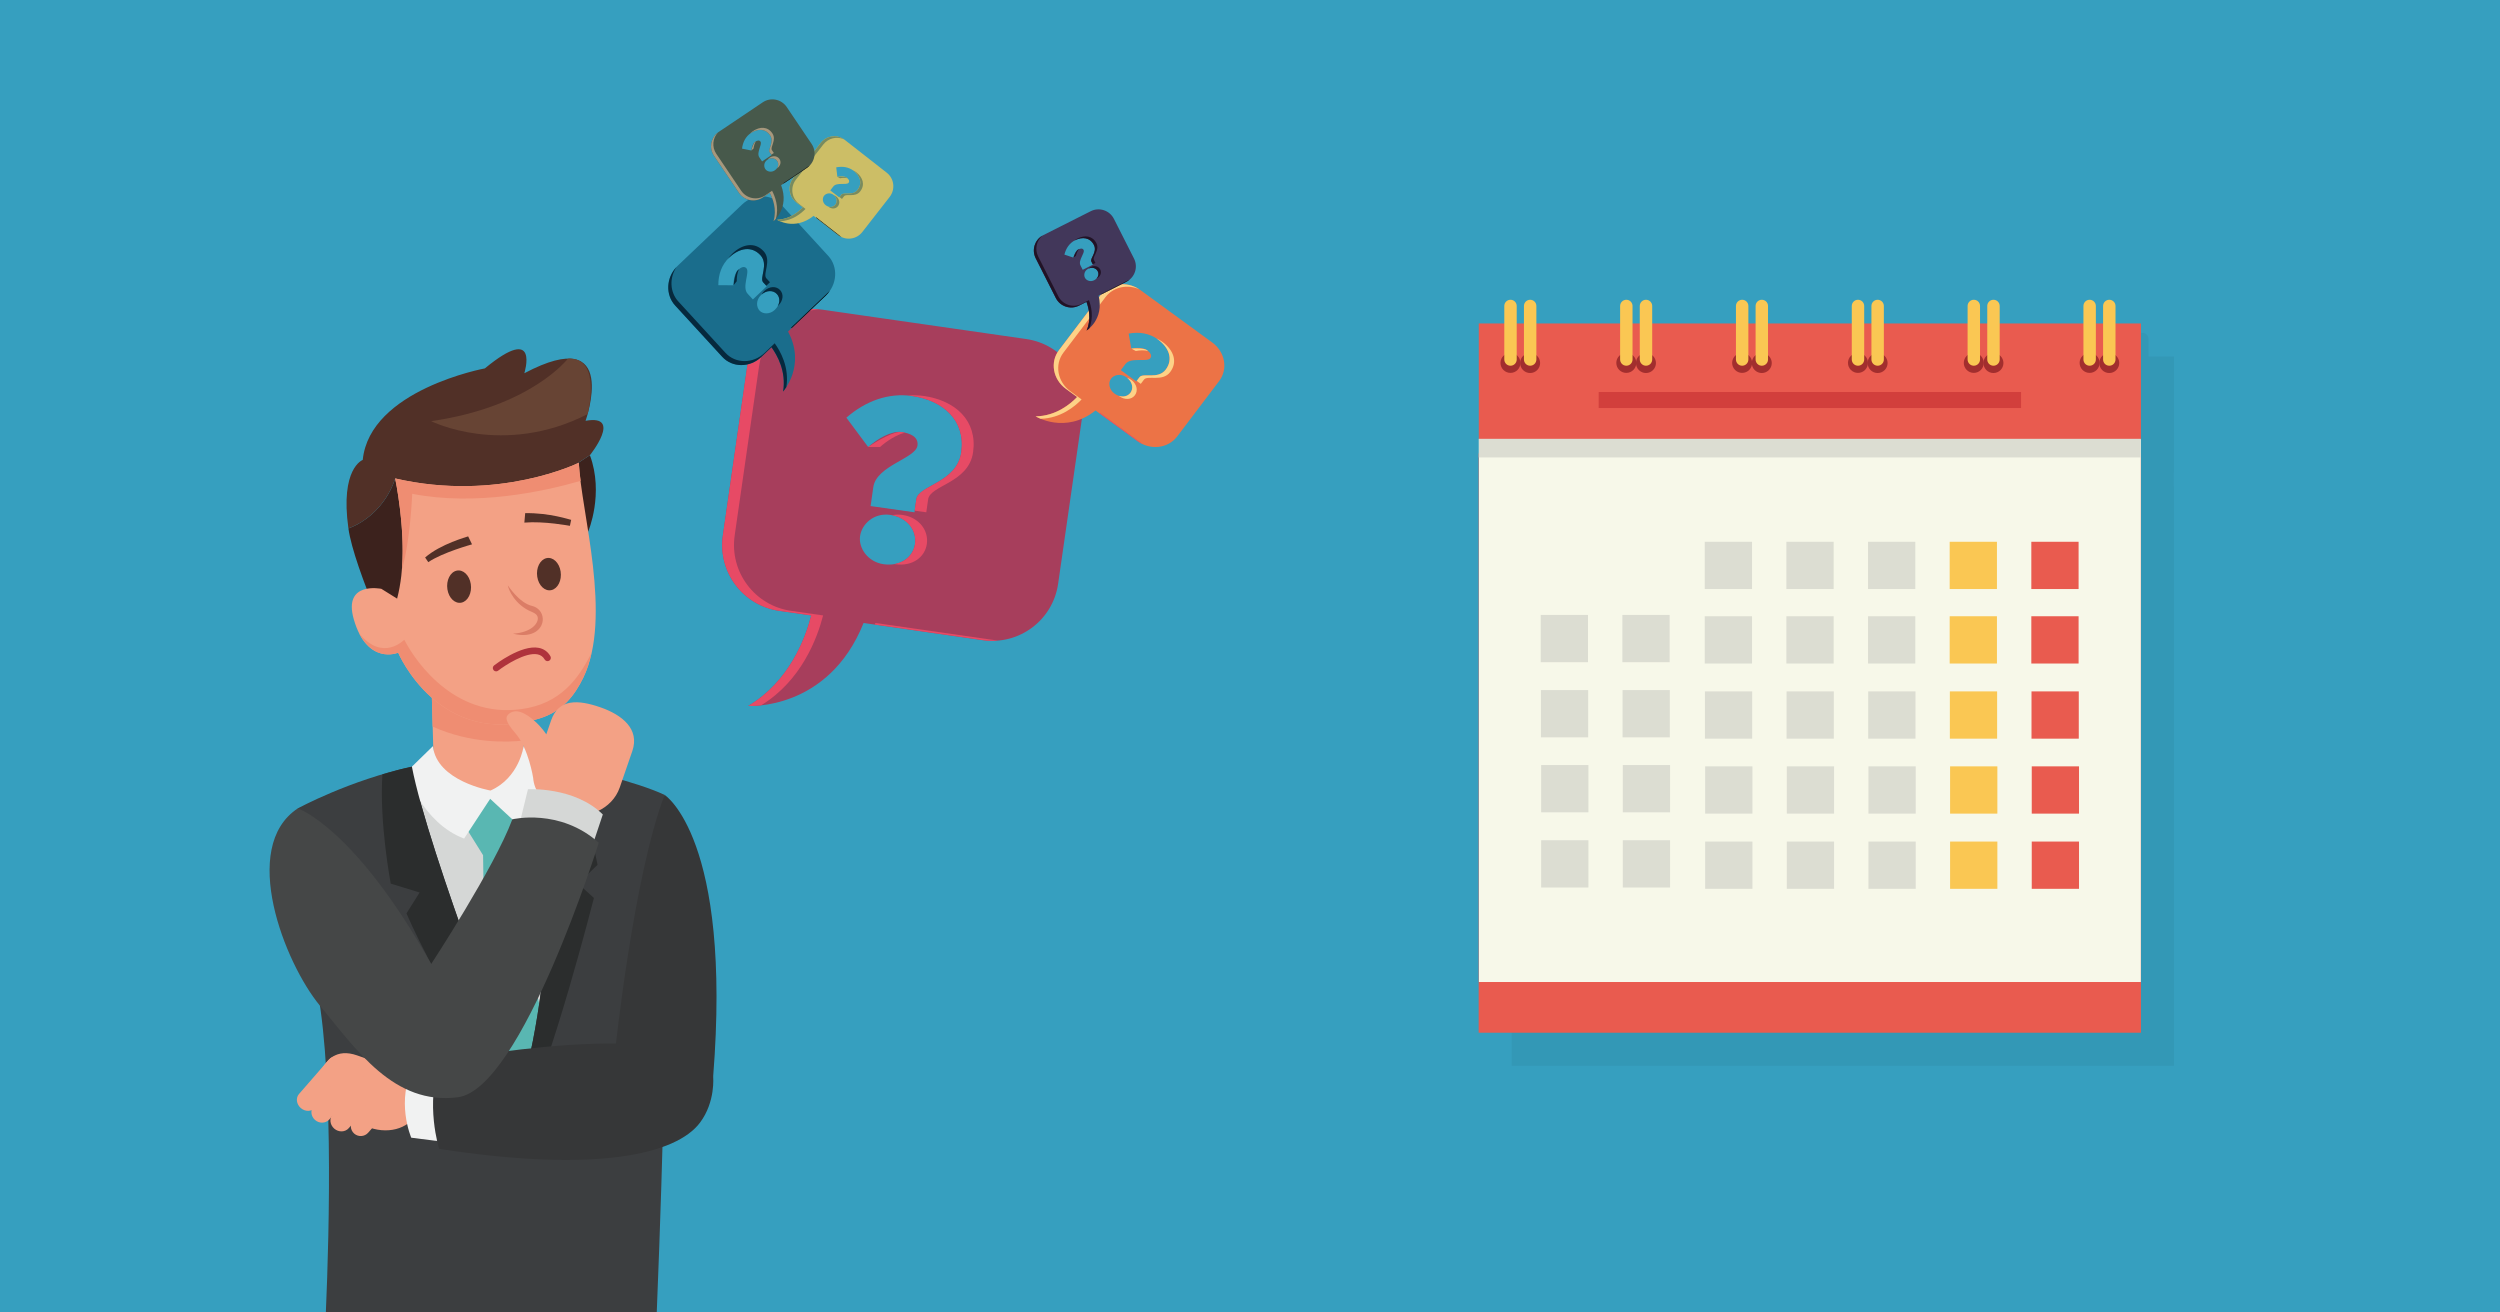 <?xml version="1.0" encoding="utf-8"?>
<!-- Generator: Adobe Illustrator 15.0.0, SVG Export Plug-In . SVG Version: 6.00 Build 0)  -->
<!DOCTYPE svg PUBLIC "-//W3C//DTD SVG 1.1//EN" "http://www.w3.org/Graphics/SVG/1.1/DTD/svg11.dtd">
<svg version="1.1" id="_x2014_ëîé_x5F_1" xmlns="http://www.w3.org/2000/svg" xmlns:xlink="http://www.w3.org/1999/xlink"
	 x="0px" y="0px" width="560px" height="294px" viewBox="0 0 560 294" enable-background="new 0 0 560 294" xml:space="preserve">
<rect x="37.597" y="282.332" fill="#F6F5F5" width="537.251" height="16.068"/>
<rect x="0" y="-1.315" fill="#369FBF" width="562.834" height="299.716"/>
<g>
	<path fill="#D5D7D6" d="M90.307,173.195c9.987-2.176,22.234-3.455,34.904-1.461c-0.08,8.268-0.32,43.97-8.455,72.348
		C116.757,244.082,93.925,192.232,90.307,173.195z"/>
	<polygon fill="#59B7B2" points="117.71,183.192 113.173,191.201 124.245,240.201 116.738,249.927 108.96,242.866 108.209,191.564 
		104.266,185.237 109.878,177.08 	"/>
	<g>
		<polygon fill="#F3A185" points="117.254,165.877 116.816,149.959 96.581,150.517 96.918,162.757 97.355,178.647 117.589,178.092 
					"/>
		<path fill="#EF8D72" d="M96.918,162.757l-0.337-12.24l20.235-0.558l0.438,15.917C113.807,166.292,105.421,166.613,96.918,162.757z
			"/>
	</g>
	<path fill="#3C3E40" d="M72.989,294h74.122c3.322-81.712,1.762-115.945,1.762-115.945c-6.368-2.975-19.208-6.049-25.598-7.055
		c-0.08,8.269,1.616,44.704-6.519,73.081c0,0-20.874-53.313-24.492-72.35c-14.038,3.059-25.566,9.354-25.566,9.354
		c1.881,15.099,3.661,37.304,3.661,37.304C74.827,236.449,73.782,275.65,72.989,294z"/>
	<path fill="#F1F2F2" d="M117.289,167.152c0,0-0.936,7.06-7.411,9.928c0,0-12.055-2.063-12.905-9.943l-6.082,5.935
		c0,0,3.725,11.282,13.067,14.767l5.84-8.903l7.937,7.344c0,0,7.339-8.785,6.71-14.526L117.289,167.152z"/>
	<path fill="#2B2D2D" d="M129.505,197.936l3.533,3.208c0,0-9.444,37.149-16.231,50.617c0,0-19.592-32.817-25.761-47.159l2.949-4.679
		l-6.467-1.987c0,0-2.592-13.573-1.866-24.498c2.109-0.626,4.322-1.211,6.603-1.706c3.618,19.036,24.492,72.35,24.492,72.35
		c8.135-28.378,6.438-64.813,6.519-73.081c1.877,0.296,3.933,0.73,6.059,1.266l4.517,21.452L129.505,197.936z"/>
	<g>
		<path fill="#3C221D" d="M88.517,107.175c0,0,20.618,6.406,25.191,5.231c4.575-1.174,18.431-10.445,18.431-10.445
			c3.201,8.662-0.377,17.086-0.377,17.086l-40.538,15.723l-6.802,2.878c-3.006-7.29-5.75-14.813-6.377-19.271
			C86.403,115.17,88.517,107.175,88.517,107.175z"/>
		<path fill="#513027" d="M81.253,103.023c1.582-15.732,27.354-20.502,27.354-20.502c12.431-10.247,8.841,1.087,8.841,1.087
			c21.62-11.438,13.718,10.652,13.718,10.652c8.396-1.512,0.973,7.701,0.973,7.701s-13.856,9.271-18.431,10.445
			c-4.574,1.174-25.191-5.231-25.191-5.231s-2.114,7.995-10.472,11.203C76.143,104.851,81.253,103.023,81.253,103.023z"/>
		<path fill="#F3A185" d="M85.423,131.895l3.531,2.2c0.434-1.666,0.735-3.384,0.936-5.103c1.165-9.939-1.373-21.817-1.373-21.817
			c23.22,5.365,41.134-3.514,41.134-3.514c0.519,11.059,7.593,34.579,1.01,48.118c-1.96,4.033-4.663,7.572-9.827,9.16
			c-22.49,6.917-31.645-14.742-31.645-14.742s-6.935,2.96-9.936-7.458C76.768,130.11,85.423,131.895,85.423,131.895z"/>
		<path fill="#EF8D72" d="M92.334,110.614c0,0-0.382,10.422-2.303,16.959c0.812-9.443-1.514-20.398-1.514-20.398
			c23.22,5.365,41.134-3.514,41.134-3.514c0.056,1.207,0.207,2.573,0.416,4.053C121.685,110.133,106.518,113.39,92.334,110.614z"/>
		<path fill="#513027" d="M120.343,129.199c0.303,1.977,1.723,3.314,3.17,2.985c1.446-0.328,2.372-2.196,2.067-4.173
			s-1.724-3.314-3.17-2.986C120.962,125.354,120.036,127.222,120.343,129.199z"/>
		<path fill="#513027" d="M100.217,131.999c0.303,1.977,1.723,3.315,3.171,2.987c1.446-0.329,2.373-2.197,2.067-4.173
			c-0.305-1.978-1.725-3.314-3.171-2.986C100.838,128.153,99.911,130.023,100.217,131.999z"/>
		<g>
			<path fill="#DB7D66" d="M114.899,141.95c4.708,1.158,6.804-1.282,6.68-3.412c-0.08-1.387-1.033-2.492-2.423-2.819
				c-2.864-0.668-5.375-4.561-5.4-4.602l0,0c0.126,0.961,1.611,4.423,5.338,5.929c0.805,0.326,1.334,0.716,1.376,1.401
				C120.54,139.641,119.089,141.648,114.899,141.95L114.899,141.95z"/>
		</g>
		<g>
			<path fill="#513027" d="M127.658,117.788l0.284-1.338c-0.291-0.042-4.838-1.604-10.3-1.502l-0.186,2.115
				C121.949,116.696,127.587,117.778,127.658,117.788z"/>
		</g>
		<g>
			<path fill="#513027" d="M95.934,125.922c3.229-2.191,9.74-3.961,9.8-3.99l-0.868-1.786c-0.246,0.114-6.158,1.693-9.64,4.731
				L95.934,125.922z"/>
		</g>
		<path fill="#674434" d="M127.217,80.324c0,0-8.237,10.809-30.643,14.013c0,0,16.104,8.098,35.056-1.575
			C131.63,92.762,134.97,79.934,127.217,80.324z"/>
		<path fill="#EF8D72" d="M90.556,143.293c2.776,5.42,12.088,18.419,27.688,15.3c8.441-1.688,11.951-7.924,14.222-12.251
			c-0.407,1.942-0.993,3.768-1.804,5.438c-1.961,4.033-4.664,7.572-9.827,9.16c-22.49,6.917-31.645-14.742-31.645-14.742
			s-5.298,2.337-8.754-4.344C85.756,148.369,90.556,143.293,90.556,143.293z"/>
		<g>
			<path fill="#AF333C" d="M111.237,150.374c-0.255,0.036-0.522-0.061-0.691-0.278c-0.251-0.323-0.192-0.789,0.131-1.04
				c0.248-0.191,6.1-4.7,10.01-3.935c1.142,0.223,2.017,0.852,2.604,1.867c0.204,0.354,0.083,0.808-0.271,1.012
				c-0.354,0.205-0.807,0.083-1.012-0.271c-0.368-0.637-0.894-1.015-1.605-1.154c-2.702-0.528-7.281,2.457-8.817,3.651
				C111.479,150.307,111.359,150.356,111.237,150.374z"/>
		</g>
	</g>
	<path fill="#F3A185" d="M134.454,158.426c-4.93-1.702-9.309-1.973-11.01,2.956l-1.078,3.12c0,0-0.942-1.566-2.744-3.117
		c-3.133-2.697-4.707-2.198-5.567-1.529c-0.86,0.668-1.071,1.557,1.406,4.402c2.954,3.394,3.965,9.984,3.965,9.984
		c0.194,2.738,2.138,6.174,6.995,7.85c4.929,1.701,10.707-0.776,12.407-5.704l2.81-8.139
		C143.34,163.32,139.382,160.127,134.454,158.426z"/>
	<g>
		<path fill="#F3A185" d="M87.607,239.089c4.607,1.621,7.267,5.991,5.965,9.688l0,0c-1.302,3.697-6.112,5.438-10.72,3.815
			l-8.096-2.849c-4.607-1.621-4.568-5.041-3.266-8.738l0,0c1.301-3.699,3.903-6.216,8.51-4.595L87.607,239.089z"/>
		<g>
			<path fill="#F3A185" d="M76.895,237.25c0.985,0.856,1.165,2.262,0.401,3.141l-6.757,7.771c-0.763,0.877-2.181,0.896-3.165,0.038
				l0,0c-0.986-0.856-1.164-2.263-0.401-3.14l6.758-7.771C74.493,236.411,75.911,236.394,76.895,237.25L76.895,237.25z"/>
			<path fill="#F3A185" d="M80.621,239.335c0.97,0.844,1.102,2.276,0.297,3.202l-7.128,8.196c-0.805,0.925-2.243,0.993-3.213,0.15
				l0,0c-0.969-0.843-1.101-2.276-0.296-3.202l7.127-8.196C78.214,238.56,79.653,238.491,80.621,239.335L80.621,239.335z"/>
			<path fill="#F3A185" d="M84.913,241.265c0.995,0.864,1.147,2.314,0.342,3.241l-7.128,8.196c-0.805,0.926-2.264,0.976-3.258,0.11
				l0,0c-0.994-0.863-1.146-2.315-0.342-3.241l7.128-8.196C82.46,240.449,83.918,240.398,84.913,241.265L84.913,241.265z"/>
			<path fill="#F3A185" d="M89.392,242.381c0.926,0.805,1.023,2.209,0.218,3.135l-7.128,8.197c-0.805,0.925-2.208,1.022-3.134,0.217
				l0,0c-0.926-0.805-1.024-2.208-0.218-3.134l7.128-8.197C87.063,241.673,88.467,241.575,89.392,242.381L89.392,242.381z"/>
		</g>
	</g>
	<path fill="#D5D7D6" d="M116.192,185.267l2.069-8.476c0,0,10.423-0.624,16.769,5.651l-2.901,8.683L116.192,185.267z"/>
	<path fill="#F1F2F2" d="M100.721,255.946l-8.601-1.103c0,0-3.618-8.361,0.641-16.203l9.146,0.368L100.721,255.946z"/>
	<path fill="#363738" d="M148.873,178.057c0,0,15.125,9.62,10.874,63.117c0,0-6.319,8.165-21.956-5.762
		C137.792,235.411,141.906,196.244,148.873,178.057z"/>
	<path fill="#363738" d="M159.747,241.173c0,0,0.565,5.608-2.943,10.293c-5.288,7.061-23.049,11.351-58.434,5.881
		c0,0-3.233-10.108,0.23-19.544C98.6,237.803,155.431,226.722,159.747,241.173z"/>
	<path fill="#454747" d="M66.698,181.085c0,0,12.678,4.132,29.883,34.863c0,0,14.178-21.636,18.184-32.418
		c0,0,10.607-2.573,19.356,5.237c0,0-17.206,55.143-31.546,57.014c-14.342,1.869-22.72-10.634-30.903-20.505
		C63.759,215.732,53.566,189.769,66.698,181.085z"/>
</g>
<g>
	<path fill="#A73E5C" d="M229.866,75.942l-45.607-6.57c-8.145-1.174-15.698,4.478-16.872,12.623l-5.469,37.96
		c-1.173,8.145,4.479,15.698,12.623,16.871l7.184,1.035c-1.295,5.055-4.891,14.792-14.116,20.268c0,0,17.946,1.136,25.833-18.579
		l26.705,3.847c8.145,1.173,15.698-4.478,16.872-12.624l5.468-37.96C243.662,84.668,238.011,77.115,229.866,75.942z
		 M204.966,121.834c-0.42,2.958-3.204,5.095-7.06,4.546c-3.434-0.488-5.639-3.55-5.249-6.297c0.376-2.641,3.016-5.283,6.819-4.742
		C203.228,115.874,205.395,118.823,204.966,121.834z M215.323,101.318c-0.977,6.868-9.617,7.362-10.068,10.533l-0.413,2.905
		l-9.825-1.398l0.601-4.226c0.691-4.86,9.481-6.411,9.895-9.316c0.286-2.008-1.707-2.776-3.556-3.039
		c-2.271-0.324-5.387,1.497-7.484,3.354l-4.886-6.569c4.307-3.753,9.422-5.612,14.704-4.861
		C211.317,89.701,216.337,94.188,215.323,101.318z"/>
	<g>
		<path fill="#E74A65" d="M200.386,126.349c0.056,0.01,0.11,0.024,0.167,0.032c3.856,0.547,6.64-1.588,7.06-4.547
			c0.429-3.011-1.738-5.96-5.49-6.494c-0.819-0.116-1.58-0.078-2.28,0.069c3.522,0.669,5.537,3.516,5.123,6.425
			C204.643,124.109,202.918,125.893,200.386,126.349z"/>
		<path fill="#E74A65" d="M194.473,100.131l2.647,0c1.56-1.381,3.682-2.741,5.601-3.215c-0.253-0.057-0.51-0.104-0.764-0.139
			C200.234,96.531,196.354,98.83,194.473,100.131z"/>
		<path fill="#E74A65" d="M222.796,143.396l-26.705-3.847c-0.049,0.122-0.099,0.239-0.149,0.36l24.208,3.487
			c1.167,0.167,2.319,0.191,3.444,0.093C223.329,143.464,223.063,143.434,222.796,143.396z"/>
		<path fill="#E74A65" d="M184.373,137.86l-7.183-1.035c-8.146-1.174-13.796-8.728-12.623-16.872l5.468-37.959
			c1.006-6.979,6.696-12.123,13.428-12.716c-7.836-0.708-14.939,4.837-16.075,12.716l-5.469,37.959
			c-1.173,8.145,4.479,15.698,12.623,16.872l7.184,1.035c-1.295,5.054-4.891,14.791-14.115,20.268c0,0,1.087,0.068,2.844-0.122
			C179.532,152.509,183.088,142.879,184.373,137.86z"/>
		<path fill="#E74A65" d="M217.969,101.318c1.015-7.13-4.005-11.618-11.032-12.617c-1.214-0.173-2.417-0.202-3.604-0.107
			c0.318,0.027,0.637,0.062,0.957,0.107c7.026,0.999,12.046,5.486,11.032,12.617c-0.977,6.868-9.617,7.363-10.068,10.533
			l-0.36,2.536l2.594,0.369l0.414-2.905C208.353,108.681,216.993,108.186,217.969,101.318z"/>
	</g>
</g>
<g>
	<path fill="#EC7346" d="M271.553,76.728l-16.084-11.737c-2.872-2.095-6.838-1.632-8.859,1.035l-9.417,12.432
		c-2.02,2.667-1.33,6.528,1.543,8.625l2.533,1.848c-1.469,1.539-4.719,4.276-9.288,4.333c0,0,6.609,4.101,13.419-1.317l9.418,6.871
		c2.872,2.097,6.839,1.634,8.858-1.034l9.417-12.432C275.115,82.685,274.425,78.823,271.553,76.728z M253.209,87.991
		c-0.732,0.97-2.204,1.16-3.565,0.171c-1.212-0.881-1.46-2.429-0.78-3.33c0.653-0.866,2.17-1.266,3.511-0.29
		C253.699,85.505,253.954,87.004,253.209,87.991z M261.115,82.797c-1.7,2.251-5.082,0.649-5.866,1.689l-0.719,0.952l-3.469-2.522
		l1.046-1.386c1.202-1.593,4.847-0.337,5.565-1.29c0.496-0.658-0.114-1.344-0.766-1.818c-0.802-0.583-2.339-0.574-3.496-0.342
		l-0.589-3.353c2.364-0.454,4.669-0.064,6.534,1.292C261.834,77.822,262.878,80.458,261.115,82.797z"/>
	<g>
		<path fill="#FDD287" d="M250.594,88.661c0.02,0.015,0.037,0.031,0.057,0.046c1.361,0.99,2.833,0.8,3.566-0.17
			c0.744-0.986,0.49-2.486-0.835-3.449c-0.289-0.21-0.585-0.353-0.88-0.444c1.21,0.964,1.427,2.395,0.708,3.349
			C252.647,88.737,251.646,89.02,250.594,88.661z"/>
		<path fill="#FDD287" d="M253.41,78.08l1.008,0.544c0.859-0.172,1.93-0.22,2.751,0.006c-0.084-0.072-0.174-0.142-0.264-0.208
			C256.299,77.98,254.378,78.002,253.41,78.08z"/>
		<path fill="#E74A65" d="M255.826,99.363l-9.417-6.873c-0.042,0.034-0.084,0.065-0.126,0.099l8.537,6.228
			c0.411,0.301,0.845,0.546,1.293,0.743C256.015,99.498,255.92,99.432,255.826,99.363z"/>
		<path fill="#FDD287" d="M242.276,89.476l-2.533-1.848c-2.873-2.096-3.563-5.957-1.542-8.625l9.417-12.432
			c1.732-2.286,4.89-2.951,7.567-1.777c-2.845-1.866-6.62-1.348-8.574,1.232l-9.417,12.432c-2.021,2.667-1.33,6.528,1.542,8.625
			l2.533,1.848c-1.469,1.54-4.719,4.277-9.287,4.333c0,0,0.401,0.249,1.105,0.543C237.603,93.71,240.817,91.004,242.276,89.476z"/>
		<path fill="#FDD287" d="M262.122,83.342c1.765-2.338,0.721-4.974-1.76-6.778c-0.428-0.312-0.88-0.57-1.35-0.781
			c0.116,0.075,0.23,0.153,0.343,0.235c2.479,1.803,3.524,4.439,1.76,6.779c-1.7,2.251-5.082,0.649-5.866,1.689l-0.627,0.832
			l0.916,0.667l0.719-0.953C257.039,83.992,260.423,85.594,262.122,83.342z"/>
	</g>
</g>
<g>
	<path fill="#1A6D8C" d="M166.232,45.808l-14.428,13.721c-2.576,2.451-2.831,6.436-0.569,8.901l10.543,11.491
		c2.263,2.466,6.185,2.478,8.761,0.027l2.272-2.16c1.251,1.721,3.362,5.409,2.6,9.913c0,0,5.218-5.767,1.109-13.438l8.448-8.035
		c2.578-2.451,2.832-6.436,0.57-8.901l-10.544-11.491C172.731,43.37,168.809,43.357,166.232,45.808z M174.028,65.872
		c0.823,0.895,0.747,2.376-0.471,3.537c-1.084,1.036-2.651,1.001-3.415,0.172c-0.735-0.798-0.858-2.361,0.343-3.506
		C171.669,64.945,173.19,64.962,174.028,65.872z M170.334,57.165c1.911,2.074-0.271,5.116,0.611,6.074l0.808,0.877l-3.104,2.961
		l-1.175-1.277c-1.354-1.468,0.536-4.827-0.273-5.706c-0.559-0.606-1.342-0.129-1.925,0.427c-0.717,0.686-0.984,2.199-0.963,3.379
		l-3.404-0.021c-0.023-2.406,0.773-4.605,2.441-6.196C165.568,55.564,168.349,55.01,170.334,57.165z"/>
	<g>
		<path fill="#06293D" d="M174.218,68.565c0.019-0.017,0.038-0.031,0.056-0.049c1.217-1.162,1.294-2.644,0.472-3.538
			c-0.838-0.909-2.359-0.928-3.543,0.202c-0.258,0.248-0.452,0.514-0.595,0.787c1.165-1.019,2.612-0.975,3.421-0.095
			C174.661,66.56,174.759,67.595,174.218,68.565z"/>
		<path fill="#06293D" d="M164.313,63.898l0.715-0.895c-0.016-0.876,0.128-1.938,0.499-2.706c-0.087,0.071-0.171,0.146-0.251,0.222
			C164.733,61.039,164.41,62.933,164.313,63.898z"/>
		<path fill="#040406" d="M185.685,65.335l-8.448,8.033c0.026,0.048,0.049,0.095,0.074,0.142l7.657-7.283
			c0.369-0.35,0.689-0.734,0.962-1.139C185.85,65.172,185.769,65.254,185.685,65.335z"/>
		<path fill="#06293D" d="M173.529,76.895l-2.272,2.161c-2.577,2.45-6.5,2.438-8.761-0.028l-10.544-11.492
			c-1.937-2.113-2.027-5.34-0.393-7.763c-2.345,2.465-2.512,6.271-0.323,8.657l10.543,11.491c2.263,2.466,6.186,2.479,8.762,0.027
			l2.272-2.161c1.251,1.722,3.362,5.41,2.599,9.914c0,0,0.316-0.349,0.731-0.99C176.858,82.25,174.771,78.604,173.529,76.895z"/>
		<path fill="#06293D" d="M171.049,56.271c-1.983-2.155-4.764-1.602-6.982,0.516c-0.383,0.365-0.719,0.765-1.01,1.189
			c0.095-0.101,0.192-0.199,0.293-0.296c2.218-2.117,4.999-2.671,6.984-0.517c1.911,2.074-0.271,5.116,0.611,6.073l0.705,0.766
			l0.819-0.781l-0.809-0.878C170.779,61.387,172.96,58.345,171.049,56.271z"/>
	</g>
</g>
<g>
	<path fill="#CCBE66" d="M198.629,38.683l-9.386-7.337c-1.676-1.309-4.1-1.005-5.414,0.681l-6.125,7.858
		c-1.314,1.686-1.021,4.115,0.655,5.425l1.479,1.156c-0.943,0.974-3.006,2.707-5.782,2.758c0,0,3.88,2.56,8.194-0.873l5.496,4.295
		c1.677,1.312,4.102,1.006,5.415-0.68l6.125-7.859C200.598,42.421,200.305,39.993,198.629,38.683z M187.12,45.834
		c-0.477,0.613-1.377,0.737-2.171,0.119c-0.708-0.551-0.808-1.524-0.365-2.094c0.424-0.548,1.358-0.804,2.142-0.194
		C187.499,44.268,187.604,45.211,187.12,45.834z M192.091,42.538c-1.105,1.423-3.108,0.425-3.618,1.083l-0.468,0.602l-2.025-1.576
		l0.681-0.876c0.782-1.006,2.953-0.228,3.422-0.83c0.323-0.416-0.025-0.845-0.406-1.142c-0.468-0.364-1.402-0.354-2.112-0.205
		l-0.249-2.108c1.451-0.293,2.838-0.055,3.927,0.792C192.692,39.404,193.239,41.061,192.091,42.538z"/>
	<g>
		<path fill="#788B5F" d="M185.51,46.265c0.01,0.01,0.021,0.02,0.033,0.03c0.795,0.618,1.694,0.493,2.171-0.12
			c0.485-0.624,0.379-1.567-0.394-2.169c-0.169-0.131-0.345-0.22-0.521-0.277c0.704,0.604,0.79,1.504,0.32,2.107
			C186.755,46.306,186.136,46.487,185.51,46.265z"/>
		<path fill="#788B5F" d="M187.566,39.593l0.594,0.34c0.528-0.111,1.179-0.145,1.671-0.005c-0.05-0.046-0.102-0.09-0.153-0.13
			C189.323,39.521,188.156,39.541,187.566,39.593z"/>
		<path fill="#040406" d="M188.339,52.986l-5.496-4.296c-0.026,0.021-0.053,0.042-0.081,0.062l4.982,3.894
			c0.24,0.188,0.496,0.34,0.761,0.463C188.45,53.07,188.394,53.029,188.339,52.986z"/>
		<path fill="#788B5F" d="M180.432,46.804l-1.478-1.155c-1.677-1.31-1.97-3.739-0.656-5.425l6.125-7.858
			c1.126-1.444,3.066-1.874,4.654-1.143c-1.667-1.165-3.977-0.827-5.248,0.804l-6.125,7.858c-1.314,1.686-1.021,4.115,0.655,5.425
			l1.478,1.156c-0.942,0.974-3.006,2.708-5.782,2.758c0,0,0.235,0.156,0.653,0.338C177.455,49.486,179.495,47.771,180.432,46.804z"
			/>
		<path fill="#788B5F" d="M192.685,42.877c1.148-1.477,0.601-3.134-0.847-4.262c-0.249-0.195-0.516-0.355-0.794-0.486
			c0.068,0.046,0.135,0.095,0.201,0.147c1.447,1.127,1.995,2.784,0.847,4.262c-1.105,1.423-3.108,0.425-3.618,1.083l-0.408,0.525
			l0.534,0.416l0.468-0.602C189.577,43.304,191.579,44.301,192.685,42.877z"/>
	</g>
</g>
<g>
	<path fill="#42375A" d="M244.329,47.308l-10.637,5.365c-1.899,0.958-2.657,3.281-1.691,5.188l4.498,8.89
		c0.966,1.907,3.288,2.676,5.188,1.718l1.676-0.845c0.479,1.267,1.169,3.873,0.031,6.407c0,0,3.969-2.42,2.702-7.786l6.228-3.142
		c1.9-0.958,2.658-3.281,1.693-5.189l-4.5-8.889C248.551,47.119,246.229,46.349,244.329,47.308z M245.896,60.768
		c0.352,0.692,0.082,1.559-0.817,2.015c-0.8,0.405-1.724,0.081-2.05-0.563c-0.313-0.618-0.148-1.572,0.737-2.021
		C244.64,59.757,245.538,60.063,245.896,60.768z M245.032,54.865c0.816,1.605-0.94,2.993-0.562,3.734l0.345,0.679l-2.289,1.161
		l-0.501-0.989c-0.58-1.137,1.051-2.771,0.706-3.45c-0.239-0.469-0.775-0.337-1.206-0.119c-0.529,0.268-0.917,1.117-1.085,1.823
		l-2.014-0.673c0.353-1.438,1.159-2.591,2.39-3.216C242.452,52.987,244.184,53.198,245.032,54.865z"/>
	<g>
		<path fill="#211326" d="M245.599,62.406c0.013-0.005,0.027-0.011,0.04-0.017c0.898-0.456,1.168-1.323,0.818-2.014
			c-0.358-0.705-1.257-1.011-2.13-0.568c-0.192,0.097-0.347,0.218-0.472,0.353c0.845-0.379,1.696-0.073,2.042,0.608
			C246.166,61.299,246.067,61.935,245.599,62.406z"/>
		<path fill="#211326" d="M240.439,57.704L241,57.312c0.124-0.525,0.371-1.128,0.707-1.514c-0.063,0.024-0.124,0.053-0.183,0.083
			C241.123,56.084,240.643,57.149,240.439,57.704z"/>
		<path fill="#040406" d="M252.885,62.712l-6.229,3.141c0.008,0.033,0.015,0.066,0.022,0.099l5.646-2.848
			c0.272-0.137,0.52-0.304,0.743-0.491C253.008,62.647,252.948,62.68,252.885,62.712z"/>
		<path fill="#211326" d="M243.924,67.231l-1.675,0.844c-1.9,0.959-4.222,0.189-5.188-1.717l-4.5-8.89
			c-0.826-1.634-0.389-3.572,0.948-4.698c-1.764,1.012-2.443,3.246-1.509,5.09l4.499,8.89c0.966,1.907,3.288,2.676,5.188,1.718
			l1.676-0.845c0.479,1.267,1.169,3.873,0.031,6.407c0,0,0.241-0.146,0.585-0.447C245.081,71.067,244.4,68.49,243.924,67.231z"/>
		<path fill="#211326" d="M245.592,54.474c-0.848-1.668-2.579-1.88-4.216-1.05c-0.282,0.143-0.543,0.316-0.779,0.512
			c0.072-0.042,0.144-0.081,0.219-0.12c1.637-0.829,3.369-0.618,4.217,1.05c0.816,1.605-0.94,2.993-0.562,3.734l0.3,0.593
			l0.605-0.307l-0.345-0.68C244.653,57.465,246.409,56.079,245.592,54.474z"/>
	</g>
</g>
<g>
	<path fill="#47594B" d="M170.864,22.912l-9.887,6.647c-1.765,1.188-2.227,3.586-1.032,5.358l5.57,8.261
		c1.196,1.772,3.596,2.246,5.361,1.059l1.558-1.046c0.633,1.198,1.641,3.697,0.828,6.353c0,0,3.637-2.895,1.711-8.061l5.79-3.893
		c1.766-1.187,2.228-3.586,1.033-5.358l-5.572-8.26C175.029,22.199,172.63,21.725,170.864,22.912z M174.094,36.071
		c0.435,0.644,0.274,1.537-0.561,2.101c-0.744,0.502-1.7,0.295-2.104-0.302c-0.389-0.574-0.343-1.541,0.479-2.096
		C172.721,35.225,173.651,35.417,174.094,36.071z M172.501,30.323c1.01,1.491-0.56,3.086-0.093,3.775l0.427,0.631l-2.127,1.435
		l-0.621-0.918c-0.715-1.056,0.699-2.879,0.271-3.512c-0.295-0.436-0.811-0.238-1.211,0.032c-0.492,0.332-0.771,1.223-0.849,1.944
		l-2.082-0.417c0.171-1.47,0.828-2.716,1.971-3.488C169.707,28.781,171.452,28.773,172.501,30.323z"/>
	<g>
		<path fill="#A7987D" d="M174.003,37.734c0.012-0.007,0.025-0.014,0.038-0.022c0.835-0.563,0.996-1.457,0.56-2.1
			c-0.443-0.654-1.373-0.847-2.184-0.299c-0.177,0.12-0.316,0.259-0.425,0.408c0.792-0.481,1.674-0.283,2.102,0.35
			C174.428,36.565,174.408,37.208,174.003,37.734z"/>
		<path fill="#A7987D" d="M168.299,33.712l0.507-0.46c0.058-0.536,0.228-1.167,0.514-1.591c-0.059,0.033-0.116,0.069-0.172,0.106
			C168.775,32.019,168.431,33.135,168.299,33.712z"/>
		<path fill="#040406" d="M181.27,37.131l-5.789,3.892c0.012,0.031,0.023,0.063,0.035,0.095l5.247-3.529
			c0.252-0.169,0.478-0.365,0.676-0.579C181.384,37.051,181.328,37.092,181.27,37.131z"/>
		<path fill="#A7987D" d="M172.941,42.73l-1.557,1.047c-1.766,1.187-4.166,0.712-5.361-1.06l-5.571-8.26
			c-1.023-1.519-0.831-3.497,0.356-4.779c-1.625,1.223-2.02,3.523-0.864,5.237l5.571,8.261c1.195,1.772,3.595,2.246,5.36,1.059
			l1.558-1.047c0.633,1.199,1.642,3.698,0.828,6.353c0,0,0.221-0.175,0.525-0.517C174.567,46.392,173.57,43.921,172.941,42.73z"/>
		<path fill="#A7987D" d="M173.008,29.864c-1.048-1.55-2.792-1.543-4.313-0.517c-0.264,0.177-0.5,0.38-0.71,0.605
			c0.065-0.051,0.132-0.099,0.202-0.146c1.52-1.026,3.265-1.034,4.314,0.517c1.01,1.491-0.56,3.086-0.093,3.775l0.373,0.551
			l0.562-0.379l-0.427-0.632C172.449,32.95,174.018,31.355,173.008,29.864z"/>
	</g>
</g>
<path opacity="0.05" enable-background="new    " d="M486.979,105.818V79.861h-5.698v-3.919c0-0.767-0.623-1.39-1.392-1.39
	c-0.768,0-1.39,0.624-1.39,1.39v3.919h-1.623v-3.919c0-0.767-0.622-1.39-1.391-1.39c-0.767,0-1.39,0.624-1.39,1.39v3.919h-18.761
	v-3.919c0-0.767-0.623-1.39-1.391-1.39s-1.391,0.624-1.391,1.39v3.919h-1.622v-3.919c0-0.767-0.623-1.39-1.39-1.39
	c-0.769,0-1.392,0.624-1.392,1.39v3.919h-18.763v-3.919c0-0.767-0.622-1.39-1.389-1.39c-0.77,0-1.392,0.624-1.392,1.39v3.919h-1.623
	v-3.919c0-0.767-0.622-1.39-1.389-1.39c-0.769,0-1.392,0.624-1.392,1.39v3.919h-18.762v-3.919c0-0.767-0.621-1.39-1.389-1.39
	c-0.769,0-1.391,0.624-1.391,1.39v3.919h-1.622v-3.919c0-0.767-0.622-1.39-1.391-1.39s-1.391,0.623-1.391,1.39v3.919H377.5v-3.919
	c0-0.767-0.622-1.39-1.393-1.39c-0.767,0-1.389,0.623-1.389,1.39v3.919h-1.623v-3.919c0-0.767-0.622-1.39-1.39-1.39
	c-0.769,0-1.391,0.623-1.391,1.39v3.919h-18.761v-3.919c0-0.767-0.623-1.39-1.392-1.39c-0.768,0-1.389,0.623-1.389,1.39v3.919
	h-1.622v-3.919c0-0.767-0.624-1.39-1.392-1.39c-0.767,0-1.39,0.623-1.39,1.39v3.919h-5.718v25.841v0.116v3.129h-0.029v129.786
	h148.354V108.947h-0.028v-3.128H486.979L486.979,105.818z"/>
<g>
	<g>
		<g>
			<rect x="331.219" y="101.542" fill="#E95B4F" width="148.354" height="129.785"/>
			<g>
				<g>
					<rect x="331.277" y="98.296" fill="#F7F8E9" width="148.269" height="121.674"/>
					<g>
						<g>
							<rect x="331.247" y="72.456" fill="#E95B4F" width="148.326" height="25.957"/>
							<g>
								<rect x="358.103" y="87.81" fill="#D23F3C" width="94.616" height="3.592"/>
							</g>
						</g>
						<g>
							<g>
								<circle fill="#A22E2E" cx="338.345" cy="81.291" r="2.238"/>
								<circle fill="#A22E2E" cx="342.749" cy="81.319" r="2.238"/>
								<path fill="#FAC753" d="M339.743,80.531c0,0.769-0.622,1.391-1.392,1.391l0,0c-0.767,0-1.389-0.623-1.389-1.391V68.537
									c0-0.768,0.622-1.39,1.389-1.39l0,0c0.77,0,1.392,0.622,1.392,1.39V80.531z"/>
								<path fill="#FAC753" d="M344.147,80.531c0,0.769-0.622,1.391-1.392,1.391l0,0c-0.768,0-1.39-0.623-1.39-1.391V68.537
									c0-0.768,0.622-1.39,1.39-1.39l0,0c0.77,0,1.392,0.622,1.392,1.39V80.531z"/>
							</g>
							<g>
								<circle fill="#A22E2E" cx="364.291" cy="81.291" r="2.238"/>
								<circle fill="#A22E2E" cx="368.694" cy="81.319" r="2.238"/>
								<path fill="#FAC753" d="M365.688,80.531c0,0.769-0.622,1.391-1.39,1.391l0,0c-0.768,0-1.391-0.623-1.391-1.391V68.537
									c0-0.768,0.623-1.39,1.391-1.39l0,0c0.769,0,1.39,0.622,1.39,1.39V80.531z"/>
								<path fill="#FAC753" d="M370.093,80.531c0,0.769-0.623,1.391-1.392,1.391l0,0c-0.768,0-1.391-0.623-1.391-1.391V68.537
									c0-0.768,0.623-1.39,1.391-1.39l0,0c0.77,0,1.392,0.622,1.392,1.39V80.531z"/>
							</g>
							<g>
								<circle fill="#A22E2E" cx="390.237" cy="81.291" r="2.238"/>
								<circle fill="#A22E2E" cx="394.64" cy="81.32" r="2.238"/>
								<path fill="#FAC753" d="M391.634,80.531c0,0.769-0.622,1.391-1.39,1.391l0,0c-0.77,0-1.392-0.623-1.392-1.391V68.537
									c0-0.768,0.623-1.39,1.392-1.39l0,0c0.768,0,1.39,0.623,1.39,1.39V80.531z"/>
								<path fill="#FAC753" d="M396.036,80.531c0,0.769-0.621,1.391-1.389,1.391l0,0c-0.769,0-1.391-0.623-1.391-1.391V68.537
									c0-0.768,0.622-1.39,1.391-1.39l0,0c0.769,0,1.389,0.623,1.389,1.39V80.531z"/>
							</g>
							<g>
								<circle fill="#A22E2E" cx="416.182" cy="81.291" r="2.238"/>
								<circle fill="#A22E2E" cx="420.585" cy="81.32" r="2.238"/>
								<path fill="#FAC753" d="M417.579,80.531c0,0.769-0.622,1.391-1.39,1.391l0,0c-0.769,0-1.391-0.623-1.391-1.391V68.537
									c0-0.768,0.624-1.39,1.391-1.39l0,0c0.768,0,1.39,0.623,1.39,1.39V80.531z"/>
								<path fill="#FAC753" d="M421.984,80.531c0,0.769-0.624,1.391-1.391,1.391l0,0c-0.769,0-1.392-0.623-1.392-1.391V68.537
									c0-0.768,0.624-1.39,1.392-1.39l0,0c0.768,0,1.391,0.623,1.391,1.39V80.531z"/>
							</g>
							<g>
								<circle fill="#A22E2E" cx="442.127" cy="81.291" r="2.238"/>
								<circle fill="#A22E2E" cx="446.531" cy="81.32" r="2.238"/>
								<path fill="#FAC753" d="M443.526,80.531c0,0.769-0.624,1.391-1.391,1.391l0,0c-0.769,0-1.392-0.623-1.392-1.391V68.537
									c0-0.768,0.624-1.39,1.392-1.39l0,0c0.768,0,1.391,0.623,1.391,1.39V80.531z"/>
								<path fill="#FAC753" d="M447.929,80.531c0,0.769-0.624,1.391-1.391,1.391l0,0c-0.769,0-1.392-0.623-1.392-1.391V68.537
									c0-0.768,0.624-1.39,1.392-1.39l0,0c0.768,0,1.391,0.623,1.391,1.39V80.531z"/>
							</g>
							<g>
								<circle fill="#A22E2E" cx="468.073" cy="81.291" r="2.238"/>
								<circle fill="#A22E2E" cx="472.476" cy="81.32" r="2.238"/>
								<path fill="#FAC753" d="M469.471,80.531c0,0.769-0.623,1.391-1.392,1.391l0,0c-0.768,0-1.389-0.623-1.389-1.391V68.537
									c0-0.768,0.622-1.39,1.389-1.39l0,0c0.769,0,1.392,0.623,1.392,1.39V80.531z"/>
								<path fill="#FAC753" d="M473.874,80.531c0,0.769-0.623,1.391-1.392,1.391l0,0c-0.768,0-1.389-0.623-1.389-1.391V68.537
									c0-0.768,0.622-1.39,1.389-1.39l0,0c0.769,0,1.392,0.623,1.392,1.39V80.531z"/>
							</g>
						</g>
					</g>
					<rect x="331.247" y="98.296" fill="#DCDDD2" width="148.27" height="4.172"/>
				</g>
				<g>
					<g>
						<rect x="381.861" y="121.356" fill="#DCDDD2" width="10.59" height="10.588"/>
						<rect x="400.15" y="121.356" fill="#DCDDD2" width="10.589" height="10.588"/>
						<rect x="418.439" y="121.356" fill="#DCDDD2" width="10.589" height="10.588"/>
						<rect x="436.728" y="121.356" fill="#FAC753" width="10.588" height="10.588"/>
						<rect x="455.017" y="121.356" fill="#E95B4F" width="10.588" height="10.588"/>
					</g>
					<g>
						<g>
							<rect x="381.861" y="138.041" fill="#DCDDD2" width="10.59" height="10.589"/>
							<rect x="400.15" y="138.041" fill="#DCDDD2" width="10.589" height="10.589"/>
							<rect x="418.439" y="138.041" fill="#DCDDD2" width="10.589" height="10.589"/>
							<rect x="436.728" y="138.041" fill="#FAC753" width="10.588" height="10.589"/>
							<rect x="455.017" y="138.041" fill="#E95B4F" width="10.588" height="10.589"/>
						</g>
						<g>
							<rect x="345.122" y="137.747" fill="#DCDDD2" width="10.589" height="10.588"/>
							<rect x="363.412" y="137.747" fill="#DCDDD2" width="10.587" height="10.588"/>
						</g>
					</g>
					<g>
						<g>
							<rect x="381.901" y="154.873" fill="#DCDDD2" width="10.589" height="10.588"/>
							<rect x="400.191" y="154.873" fill="#DCDDD2" width="10.587" height="10.588"/>
							<rect x="418.479" y="154.873" fill="#DCDDD2" width="10.589" height="10.588"/>
							<rect x="436.768" y="154.873" fill="#FAC753" width="10.589" height="10.588"/>
							<rect x="455.056" y="154.873" fill="#E95B4F" width="10.59" height="10.588"/>
						</g>
						<g>
							<rect x="345.163" y="154.578" fill="#DCDDD2" width="10.588" height="10.588"/>
							<rect x="363.452" y="154.578" fill="#DCDDD2" width="10.588" height="10.588"/>
						</g>
					</g>
					<g>
						<g>
							<rect x="381.955" y="171.664" fill="#DCDDD2" width="10.589" height="10.588"/>
							<rect x="400.243" y="171.664" fill="#DCDDD2" width="10.589" height="10.588"/>
							<rect x="418.532" y="171.664" fill="#DCDDD2" width="10.589" height="10.588"/>
							<rect x="436.822" y="171.664" fill="#FAC753" width="10.588" height="10.588"/>
							<rect x="455.11" y="171.664" fill="#E95B4F" width="10.589" height="10.588"/>
						</g>
						<g>
							<rect x="345.216" y="171.369" fill="#DCDDD2" width="10.589" height="10.588"/>
							<rect x="363.505" y="171.369" fill="#DCDDD2" width="10.588" height="10.588"/>
						</g>
					</g>
					<g>
						<g>
							<rect x="381.955" y="188.509" fill="#DCDDD2" width="10.589" height="10.588"/>
							<rect x="400.243" y="188.509" fill="#DCDDD2" width="10.589" height="10.588"/>
							<rect x="418.532" y="188.509" fill="#DCDDD2" width="10.589" height="10.588"/>
							<rect x="436.822" y="188.509" fill="#FAC753" width="10.588" height="10.588"/>
							<rect x="455.11" y="188.509" fill="#E95B4F" width="10.589" height="10.588"/>
						</g>
						<g>
							<rect x="345.216" y="188.214" fill="#DCDDD2" width="10.589" height="10.589"/>
							<rect x="363.505" y="188.214" fill="#DCDDD2" width="10.588" height="10.589"/>
						</g>
					</g>
				</g>
			</g>
		</g>
	</g>
</g>
</svg>
